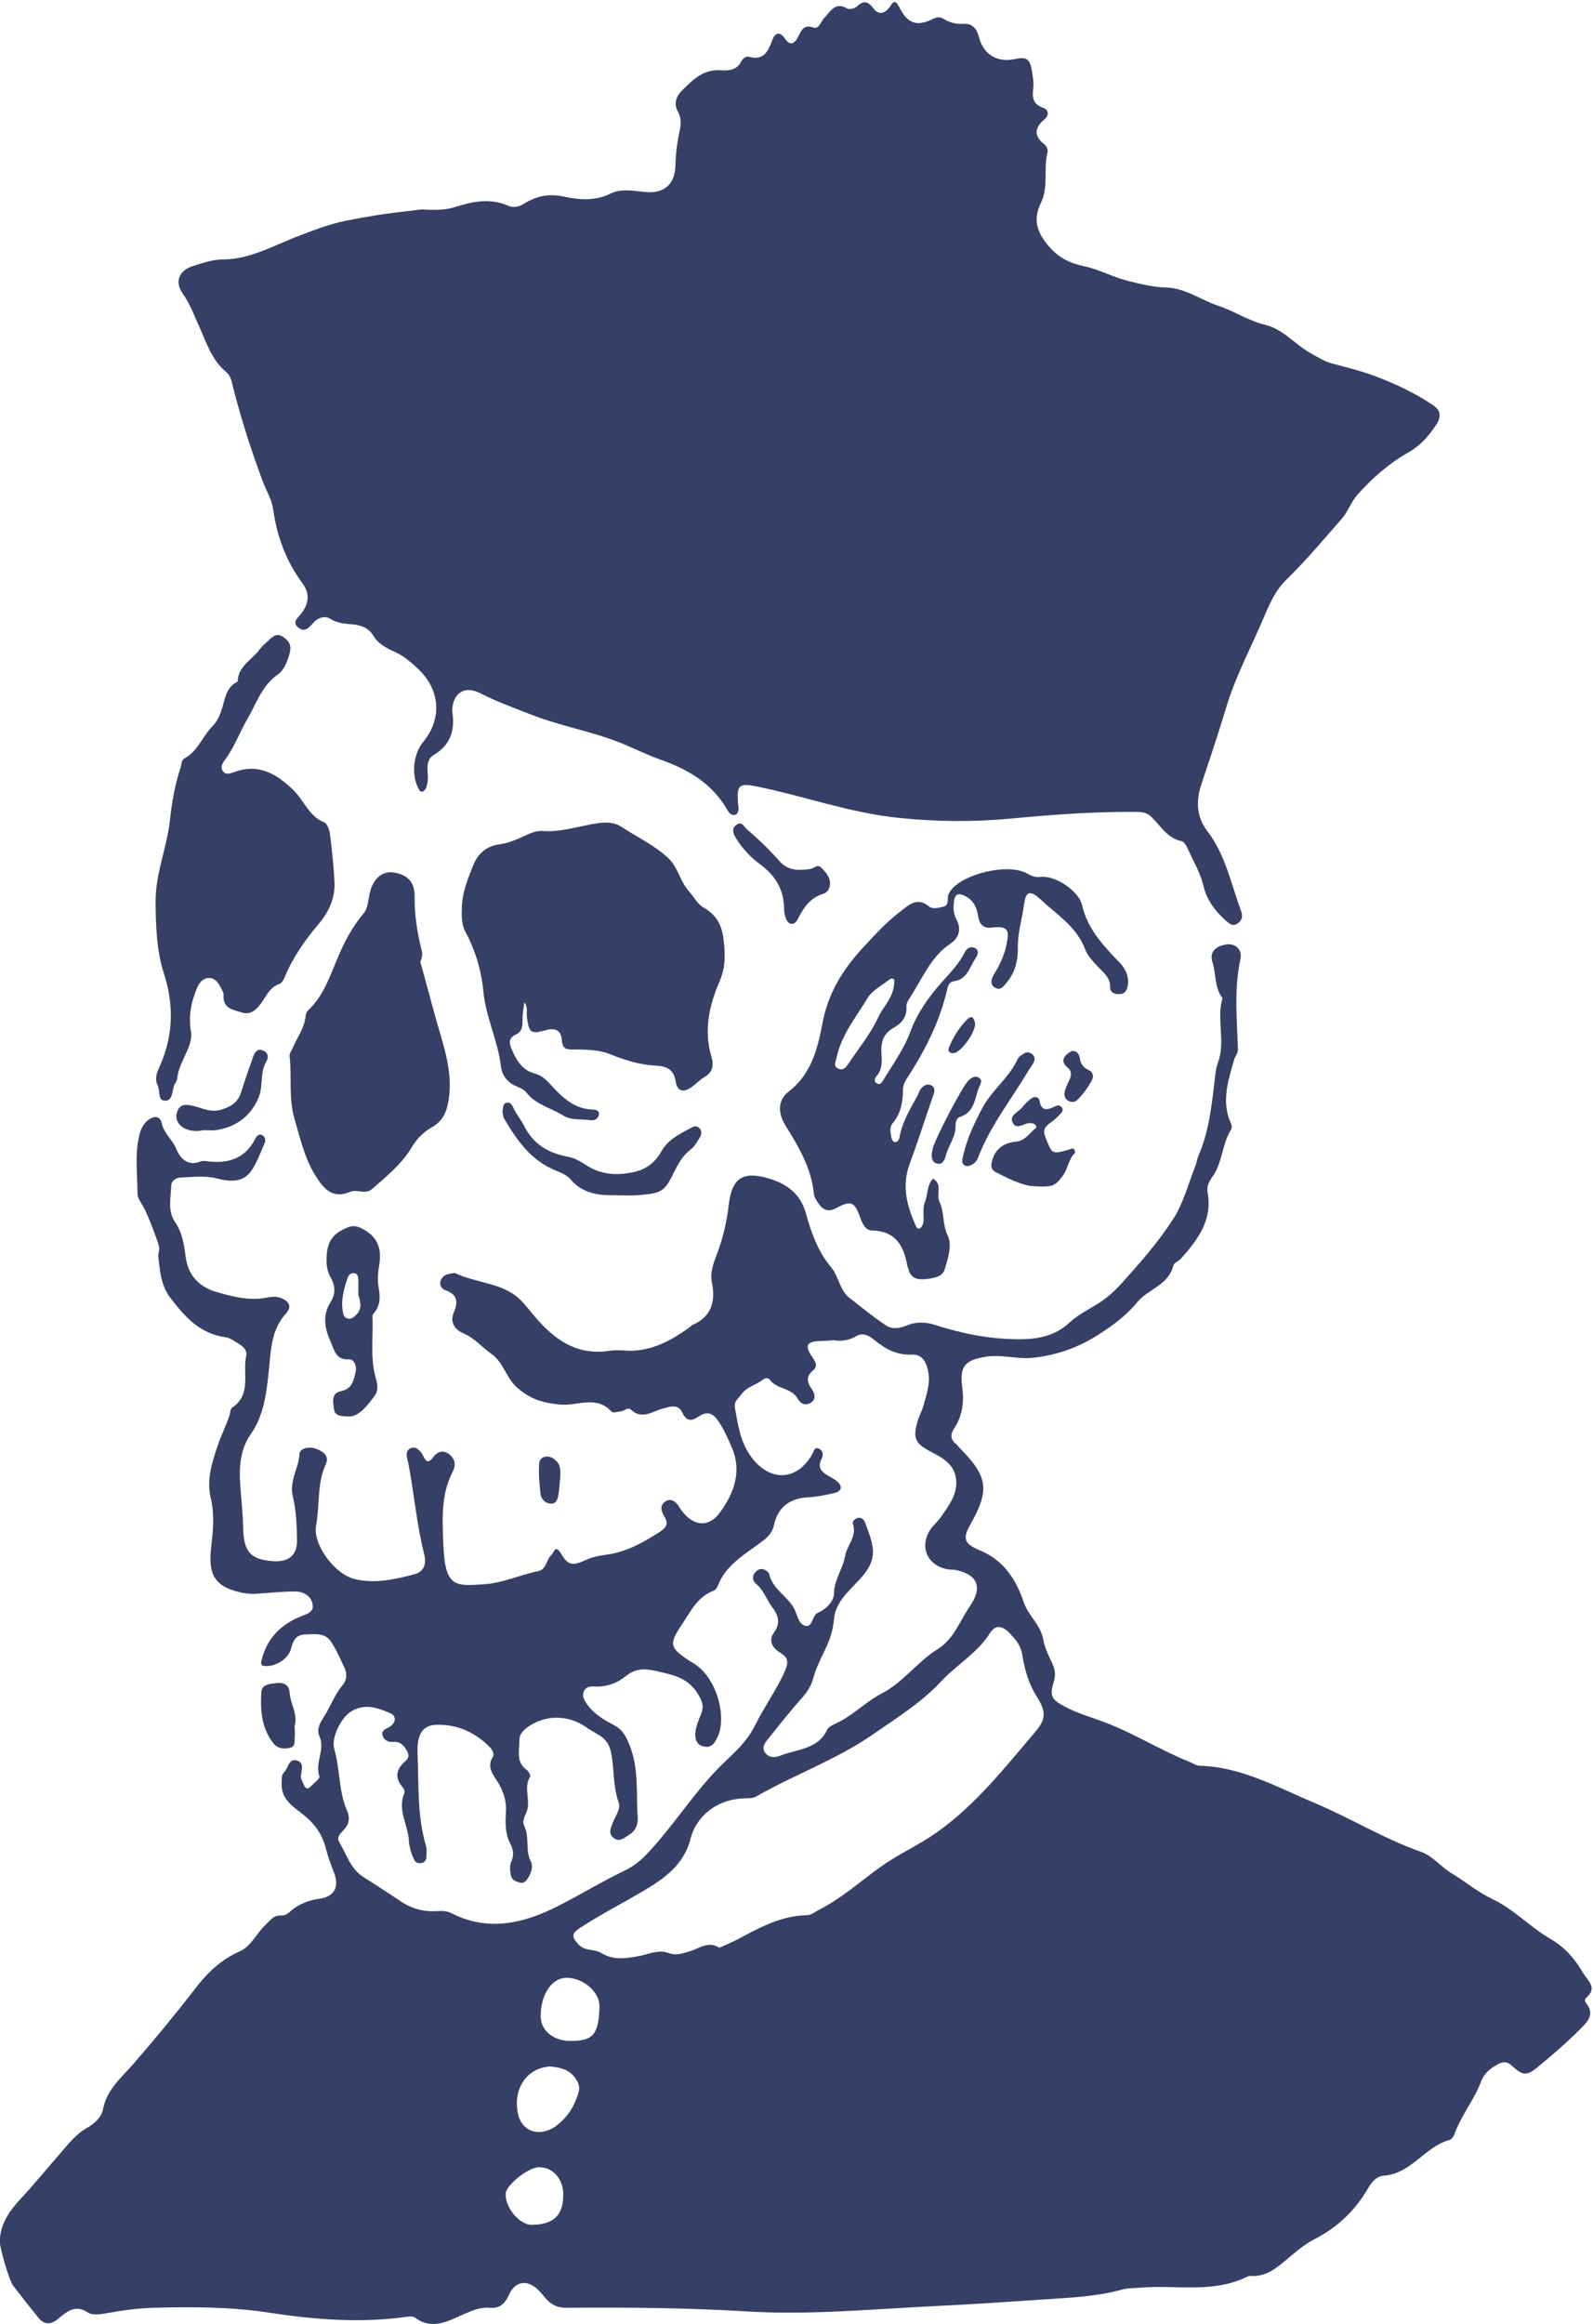 <svg version="1.2" xmlns="http://www.w3.org/2000/svg" viewBox="0 0 642 936" width="642" height="936">
	<title>venegas-svg</title>
	<style>
		.s0 { fill: #363f66 } 
	</style>
	<g id="Layer">
		<path id="Layer" fill-rule="evenodd" class="s0" d="m287 517.1c-1.1-4.7 0.7-8.6 2.3-13 2.2-5.9 3.6-12.3 4.4-18.8 1.2-10.6 5.5-13.7 15.6-10.8 7.1 2 13.1 5.8 15.4 13.9 2.2 7.9 4.8 15.6 10.4 22.2 2.9 3.5 3.3 9.1 7.3 12.2 4.8 3.7 9.5 7.6 14.6 11 2.6 1.8 5.7 1.2 8.6 0 3.6-1.5 7.3-1.4 11.1-0.2 10.8 3.5 21.9 5.7 33.2 5.8 7.3 0.1 14.9-0.9 21-6.6 3.3-3.1 7.5-5.2 11.4-7.6 3.7-2.3 6.9-5.2 9.8-8.4 7.4-8.2 14.7-16.5 20.7-25.8 4.2-6.5 6.1-14.3 9-21.5 0.5-1.2 0.6-2.6 1.1-3.8 4.5-10.2 5.5-21.2 6.8-32.1 0.2-1.9 0.5-3.8 1.1-5.5 3.3-8.5-0.7-17.6 1.9-26.1-3.4-4.3-2.5-9.8-4.1-14.6-1.2-3.8 1.1-6.3 5.6-7 3.5-0.6 6.6 2 5.7 5.9-2.6 12.1-1.4 24.1-1 36.2 0.1 1.7-1.2 3-1.6 4.5-2.2 7.9-4.9 15.8-1.8 24.1 0.5 1.2 1.4 2.6 0.6 3.9-3.6 5.8-3.4 13.1-7.3 18.7-1.5 2.1-2.6 4.1-2.1 6.7 2 11.2-4.1 19-10.8 26.6-0.9 1-2.8 1.6-3 2.6-1.9 8.1-10.2 9.5-14.6 14.9-4.5 5.5-10.1 9.6-16 13.3-7.8 4.9-16 7.9-25.4 9-6.9 0.9-13.2-1.5-19.9-0.3-8.2 1.4-10.3 3.8-9.2 12.3 0.8 5.7 0.1 11.4-3.2 16.4-1.6 2.4-1.7 4.5 0.7 6.4 0.4 0.3 0.7 0.8 1.1 1.2 4.3 4.5 9.2 9.5 9.8 15.3 0.6 5.4-2.5 11.2-5.4 16.4-2.9 5.3-2 7.4 3.8 9.8 9.8 4 14.8 11.6 18 21.1 1.8 5.3 6.7 8.9 7.8 14.8 0.6 3.4 2.2 6.7 3.7 9.8 1.2 2.6 1.4 4.8 0.5 7.7-1.7 5.5-0.7 6.8 4.4 9.6 5.2 2.8 11 4.4 16.5 6.5 11.6 4.4 22.1 11.1 33.6 15.7 1.5 0.6 3 1.7 4.5 1.7 17 0.5 31.4 8.8 46.5 15.1 14.4 6.1 27.8 14.4 42.7 19.6 4.5 1.6 7.9 6 12.2 8.6 5.5 3.3 10.4 7.5 16.3 10.3 8.7 4.1 15.4 11.4 23.5 16.1 6 3.5 9.8 8 13.1 13.6 2 3.3 6.1 6.1 1.3 10.2-0.6 0.5-0.5 1.6 0.1 2.2 3.7 4.6 0.1 7.8-2.5 10.4-5.5 5.5-11.4 10.6-17.4 15.5-4.1 3.4-5.9 3.1-10-0.7-1.9-1.8-3.4-1.9-5.7-0.7-3 1.6-5.6 3.7-6.7 6.7-2.8 7.6-8.1 13.8-10.8 21.4-0.3 0.9-1.2 2.2-2 2.4-10 2.7-15.4 13.6-26.5 14.4-2.8 0.2-4.7 2.3-6.2 4.8-5.2 9.1-12.4 16-21.8 20.8-4.5 2.3-8.4 5.9-12.3 9.1-3.8 3.2-7.7 5.9-13 5.7-0.5 0-1.2-0.1-1.6 0.2-13.8 6.9-28.7 3.3-43.1 4.5-2.7 0.2-5.3 0.1-8 0.9-9.9 2.7-20.2 3.1-30.4 3.8-14.7 1-29.4 2-44.1 2.7-25.2 1.2-50.5 3.7-75.7 2.2-24.5-1.5-48.9-1.7-73.3-1.5-3.7 0-6.1-1.3-8.3-3.8-0.9-1-1.7-2.1-2.7-3.1-4.4-4.6-9.5-4.1-12.1 1.7-1.7 3.8-3.9 5.6-8 5.2-3.6-0.3-6.7 1.1-10 2.5-6.2 2.7-12.8 6.7-19.8 1.5-0.9-0.7-2.6-0.5-3.9-0.3-18.3 2.5-36.5 1.1-54.7-1.7-15.5-2.4-31.2-2.4-46.8-2-6.2 0.2-12.3 1-18.4 2.1-2.7 0.5-6.3 1-7.9-0.1-5.3-3.6-8.7-0.4-12.1 2.4-3.3 2.7-5.8 2.4-8.2-0.6-3.4-4.2-6.7-8.4-10-12.7-1.7-2.3-5.5-15.6-5.4-17.9 0.2-6.6 3.5-11.7 7.8-16.4 5.7-6.1 11-12.6 16.5-18.9 3.4-3.9 6.4-7.9 11.1-10.5 2.8-1.6 5.6-4.2 6.2-7.3 1.5-8.1 7.6-12.9 12.4-18.5 8.7-10 17.1-20.2 25.2-30.7 4.6-6 10.2-11.2 17.2-14.3 5.1-2.2 6.9-7.3 10.6-10.7 2-1.9 3.3-4.1 6.4-3.9 1.8 0.1 3-1 4.2-2.1 3.2-2.6 6.8-4 11-4.6 6.4-0.8 8.4-4.9 6-10.9-1.2-3-2.3-6-3.1-9.1-1.3-5.3-4-9.6-8.4-13.3-4.1-3.4-9.7-6.3-9.5-13.1 0.1-1.6-0.2-3.5 1-4.6 1.7-1.6 1.8-5.4 4.8-4.8 3.1 0.6 2.5 3.3 2 5.9-0.3 1.4 0.8 3.1 1.4 4.5 0.3 0.7 1.3 1.3 2 0.6 1.5-1.5 4.4-3.7 4-4.6-1.9-5.4 2.4-10.6 0.1-15.9-1.2-2.7-0.2-5 1.4-7.5 2.8-4.2 4.5-9.2 7.8-13.2 1.7-2 2-4.5 0.9-6.9-1.7-3.6-3.3-7.4-5.5-10.7-2.4-3.7-6.6-3-10.4-2.9-3.6 0.1-4.9 2.4-5.7 5.7-1 4.2-6.5 7.5-10.8 7-1.4-0.1-1.4-1-1.1-2.3 2.1-8.5 7.4-14.1 15.2-17.4 2.5-1.1 6-1.7 5.4-5-0.5-3.5-3.8-5.4-7.3-5.3-5.1 0-10.2 0.6-15.3 0.9-2.4 0.2-4.8-0.1-7.2-0.7-10.6-2.6-12.2-8.1-11.1-18.1 0.8-6.8 1.4-13.2-0.2-19.9-1.8-7.6 0.8-15 3.2-22 1.3-3.7 3.2-7.4 4.4-11.2 0.3-1 0.3-2.5 1-3 8-5.3 4.2-13.8 5.7-20.8 0.5-2.1-0.9-3.7-2.6-4.7-1.8-1.1-3.7-2.6-5.7-2.9-10.3-1.4-16.3-8.1-22.2-15.8-3.9-5.1-4.2-10.8-4.9-16.5-0.2-1.4 0.7-2.9 0.2-4.7-0.8-2.7-4.5-12.6-6.3-15.7-0.9-1.6-2.3-3.4-2.3-5.1 0-8.1-1.2-16.2 0.9-24.2 0.6-2.2 1.6-4 3.3-5.4 2.3-1.8 4.9-2 5.6 1.3 0.9 4.2 4.4 6.5 5.9 10.4 1.3 3.3 4.5 7.1 9.7 4.9 0.7-0.3 1.6-0.2 2.4-0.1 8.5 1.1 15.5-0.8 19.7-9.1 0.5-1 1.6-2.4 3.2-1.1 0.9 0.8 1 2 0.5 3-1.6 3.7-3 7.6-5.2 10.9-3.2 4.7-8.1 4.8-14.2 3.2-4.6-1.2-9.8-0.5-14.7-0.3-1.6 0.1-3.4 1.4-3.5 3-0.1 5.1-1.6 10.4 1.6 15 2.9 4.2 3.6 9.2 4.2 13.8 1 8 5.9 12.4 12.5 14.3 6.3 1.8 13.1 3.6 19.9 2.3 2.2-0.4 4.2-0.7 6.3 0.2 3.3 1.5 4.1 3.5 1.7 6.2-6.4 7-6 16-7 24.3-1 8.7-2 16.9-7.2 24.3-4.2 6-4.7 13.4-4.2 20.2 0.4 5.9 1.1 11.8 1.2 17.7 0.2 9.5 3.1 12.7 12.4 13.2 6 0.3 9.4-2.4 9.3-8.5-0.1-5.9-0.3-11.9-1.7-17.6-1.5-6.3 2.4-11.3 2.7-17.1 0.1-2.3 4-3.2 6.9-2 2.7 1.1 5.2 2.8 3.7 6.1-3.6 7.9-2.4 16.5-3.9 24.6-1.5 7.8 7.6 20 15.9 21.8 8.1 1.8 16.1 0 23.9-2.1 3.4-0.9 4.8-3.9 3.8-7.8-3.1-12.2-4.1-24.8-6.5-37.1-0.2-1.1-0.6-2.1-0.6-3.2 0-1.1 0.4-2.1 1.6-2.6 1.1-0.5 2.2-0.2 3 0.5 0.8 0.6 1.6 1.5 2 2.5 1 2.1 2 3.4 3.9 0.8 1.7-2.2 3.7-3.3 6.3-1.6 2.6 1.8 3.2 4.4 1.8 7.1-5 9.6-4.2 20-3.8 30.1 0.7 16.9 5.1 16.1 16.3 15.4 7.7-0.5 14.6-3.8 21.9-5.3 3.5-0.7 3.2-4.8 5.4-6.6 0.9-0.8 1.5-4.5 3.9-0.3 2.8 4.8 4.8 4.8 10.2 2.3 2.5-1.2 5.2-1.6 7.8-2 8-1 14.8-4.8 21.4-9 2.8-1.8 4.1-3.4 2.1-6.5-0.4-0.7-0.8-1.4-1-2.2-0.5-1.8 0.3-3.2 1.9-4 1.3-0.7 2.7-0.3 3.7 0.7 0.6 0.5 1.1 1.2 1.5 1.9 4.8 7.5 11.5 8.8 16.4 2 5.6-7.7 9-16.5 4.6-26.4-1.6-3.7-3.2-7.3-5.5-10.6-2.2-3.1-4.4-3.7-7.5-1.7-2.9 1.9-5 2.5-6.9-1.6-1.6-3.5-5.2-2.2-8-1.4-4.2 1.2-8.3 4.5-12.7 0.3-1.1-1-2.5 0.5-3.8 0.7-1.3 0.2-3.4 0.8-3.9 0.2-6.2-6.9-14.1-2.1-21-2.9-6.8-0.7-11.8-2.1-17.2-6.9-4.5-4.1-5.4-10.2-10.4-13.6-3.7-2.6-6.6-6.2-11-8.1-3.4-1.4-5.8-4.4-4-8.5 1.8-4.2 1.5-7.2-3.3-8.9-1.5-0.5-2.7-2-2-3.9 0.6-1.7 2-2.5 3.7-2.8 0.8-0.1 1.8-0.4 2.4-0.1 7.3 3.4 15.8 3.7 22.7 8 3 1.9 5.1 4.5 7.4 7.3 8 9.9 17.3 18 31.5 15.9 1.9-0.3 3.8-0.3 5.7-0.2 10.4 1 18.9-3.5 26.9-9.3 0.4-0.3 0.8-0.8 1.3-1 7.3-3.2 9.2-9.1 7.8-16.5zm48.9 22.7c-2.3 0.2-3.7 0.3-5 0.3-5.8 0.2-6.8 1.7-3.6 6.4 1.4 2.1 2.5 3.7 0.3 5.5-3 2.6-2.3 4.9-0.3 7.7 1.1 1.6 1.6 3.8-0.3 5.1-2.1 1.6-4.3 0.7-5.5-1.4-2.4-4.5-8.3-3.7-11.2-7.6-0.7-1-2-0.8-2.9-0.1-2.7 2.2-6.5 2.8-8.6 5.9-1.2 1.7-3.1 2.7-2.6 5.5 1.2 6.6 2 13 6 18.9 7.3 10.8 18.7 11 25.1-0.2 0.7-1.1 0.8-3 2.5-2.4 1.9 0.6 2.1 2.6 1.4 4-2 3.7-0.1 5.5 2.8 7.1 1.2 0.7 2.4 1.3 3.4 2.2 2.2 1.9 1.9 3.9-1 4.6-3.7 0.9-7.4 1.6-11.2 1.8-7.1 0.5-11.7 4.1-13.2 10.9-0.7 3-2.1 4.7-4.3 6.4-6.9 5.4-15.1 9.5-18.5 18.5-0.3 0.7-0.9 1.5-1.6 1.8-6.3 2.3-9 7.9-12.4 13-5.8 8.6-5.6 9.9 3.4 15.7 0.2 0.1 0.5 0.2 0.7 0.4 9.7 5.7 13.7 21.9 9.9 29.8-1.2 2.5-2.4 4.4-5.2 3.9-3.4-0.5-4.1-3.3-3.7-6.1 0.3-2.4 1.3-4.7 2.2-6.9 1.4-3.4 0.4-5.7-1.6-8.8-4.1-6.3-10.3-7.2-16.6-8.7-4.4-1-8.2-1.1-12.1 2.1-3.3 2.7-7.4 4.3-12 4.2-1.8-0.1-3.9-0.3-4.9 1.9-1 2.4 0.6 4.2 1.8 5.9 2.7 3.5 6.5 5.7 10.3 7.7 3.4 1.8 4.8 4.3 6.2 7.8 4 9.6 2.7 19.5 3.4 29.3 0.2 2.5-0.6 5.3-3.3 7-2.1 1.3-4 3.3-6.5 1.3-2.1-1.7-1.1-3.8-0.3-5.9 1-2.8 3.4-5.6 2.4-8.4-2.3-6.5-1.7-13.3-3-19.9-0.6-3.1-2.1-5.5-4.8-7.1-1.8-1.1-3.7-2.1-5.5-3.4-7.2-4.9-16.2-4.9-23.3 0.1-1.8 1.3-3.4 2.9-3.4 5.3 0.1 4.1-1.5 8.7 2.9 11.9 0.8 0.6 1.7 2.3 1.5 2.7-3 4.6 0.5 9.9-1.6 14.6-0.8 1.7-1.7 3.5-0.8 5.4 2.2 4.5 0.3 9.7 2.6 14.2 1 1.9 0.3 4.3-0.8 6.2-0.8 1.4-1.7 2.9-3.7 2.3-1.6-0.4-3.2-1-3.5-2.9-0.4-1.9-0.6-3.8 0.2-5.6 1.1-2.4 0.8-4.8-0.4-7-2.1-4-2.1-8.4-1.8-12.7 0.3-4.2-0.8-7.9-2.9-11.6-1.9-3.3-5.2-6.4-2.3-10.9 0.6-1-0.2-2.6-1.2-3.7-6-6.1-13.3-9.4-21.7-9.1-5.6 0.2-7.9 3.9-7.5 12.1 0.5 12.3-0.2 24.7 3.4 36.7 0.4 1.5 0.2 3.2 0.1 4.8-0.1 1.2-0.9 1.9-2.1 2.1-1.2 0.2-2.2-0.2-2.7-1.2-1.2-2.4-2-5-2.2-7.7-0.3-6.5-4.8-12.5-1.8-19.4 0.2-0.6-0.2-1.7-0.7-2.2-3.4-3.9-2.6-7.4 1-10.5 2-1.7 1.3-3.3 0.3-4.9-1.2-1.9-2.7-3.2-5.3-2.9-2 0.2-3.8-0.9-4.2-3-0.3-2 1.9-2.3 3.1-3.2 2.5-1.8 2.6-4.3 0-5.4-5.2-2.3-10.6-4.1-16.1-0.4-3.7 2.5-7.7 10.3-6.4 14.8 2.4 8.1 1.7 16.9 5.1 24.7 1.4 3.3 0.9 5.7-1.4 8.1-1.3 1.4-2.9 2.7-1.6 4.9 2.9 4.8 4.4 10.5 9.5 13.8 5 3.2 10 6.4 14.9 9.7 4.2 2.9 8.6 4.3 13.7 4.2 2.4-0.1 4.8-0.4 7.1 0.8 14.7 7.5 29 4.1 42.5-2.7 9.3-4.7 18.3-10.2 27.7-14.7 3.5-1.7 6.2-4 8.9-6.9 10-10.6 17.8-23.1 27.9-33.6 5.4-5.6 11.5-10.1 15.3-17.8 3.6-7.3 8.6-14.1 12-21.8 1.4-3.2 1.7-5.3-1.8-7.4-2.9-1.7-5.1-4.7-2.6-8.1 2.8-3.9 1.8-7-0.7-10.3-2.3-3-3.4-6.8-6.4-9.3-2.2-1.8-1.4-4.1 0.4-5.5 1.9-1.5 4.6 0.4 4.8 1.5 1.4 6.3 7.6 8.9 10.2 14.2 1.1 2.3 1.7 5.9 4.2 6.6 3.3 0.8 2.7-4.1 5.2-5.2 3.4-1.5 6.4-4.5 6.5-7.7 0.1-5.7 3.6-10 4.5-15.3 0.8-4.3 4.9-7.8 3.1-12.9-0.3-0.9 0.8-2 2-2.3 1.6-0.4 2.6 0.8 3 2 3.6 9.6 5.5 14.5-2.4 22.9-4.4 4.7-9.7 9.2-10.2 16-0.4 4.8-2 9-4 13-1.6 3.4-3.3 6.8-4.3 10.4-0.8 3.3-2.5 5.8-4.7 8.3-4.7 5.2-9 10.8-13.4 16.2-1.4 1.7-2.9 3.6-1.3 5.8 1.5 2 3.9 2 5.9 1.2 6.8-2.8 15.3-2.4 19.1-10.6 0.6-1.2 2.5-2 4-2.7 6.5-3.1 11.4-8.4 17.9-11.8 8.5-4.3 14.3-12.7 22.6-17.9 6.5-4 8.9-11.3 13-17.3 5.1-7.4 3.3-12.6-5.5-14.5-1.1-0.2-2.2-0.2-3.2-0.3-8.4-1.3-11.9-9.1-7.2-16.1 1.2-1.8 3-3.2 4.2-5 2.9-4.2 6.2-8.4 6.2-13.8 0-6.6-4.6-9.6-9.9-12.3-6.8-3.5-7.6-5.5-5.8-12.1 0.6-2.3 1.9-4.5 2.5-6.8 1.2-4.4 2.8-8.8 1.9-13.5-0.7-3.8-2.4-7.1-6.6-6.9-6.2 0.3-10.9-2.4-15.4-6.1-2-1.7-4.4-2.7-6.7-1.5-3.2 2-6.8 2.3-9.5 1.8zm-46 244.7c2.4-1.1 4.9-2.1 7.2-3.3 8.8-4.7 17.6-9.6 27.9-9.8 2 0 3.4-1.4 5.1-2.2 9.2-4.7 16.8-11.6 25.1-17.5 7-5 15-8.5 22.1-13.5 15.8-11.1 27.5-26.1 39.8-40.5 4.6-5.3 4.5-8.4 0.7-14.4-3.2-5.1-4.9-10.9-5.8-16.7-0.6-4-2.8-6.4-5.1-8.8-3.1-3.2-5.8-3.5-8.1 0.2-5.1 8-13.3 12.5-19.5 19.2-8 8.6-17.9 14.7-27.4 21.3-14.7 10.2-31.6 16.2-47 25-1.6 0.9-3 0.7-4.6 0.8-10.6 0.2-19.5 6.4-22.1 16.6-2.6 10.2-10.8 15.9-18.4 20.4-8.5 5.1-17.5 9.6-25.9 15.1-3.7 2.4-3.6 3.8-0.6 6.9 2.5 2.6 6.3 1.7 8.8 3.2 4.9 3 9.4 2.4 14.6 1.5 4.1-0.6 8.4-3 12.7-1.4 3.1 1.2 5.7 0.2 8.6-0.7 3.9-1.1 7.4-4.3 11.9-1.4zm-68.2 47.8c-10.2 0.7-14.9 9.9-13 18.9 1.6 7.7 9.2 9.7 15.5 5 4.5-3.4 7.1-7.6 8.8-12.8 0.9-2.8 0.2-4.6-1.3-6.6-2.4-3.3-6-4.1-10-4.5zm19.9-24.1c0.1-5.7-6.1-11.3-12.8-11.6-6.1-0.3-10.8 6.2-10.9 15.3-0.1 5.5 4.6 9.8 11.1 10.1 9.9 0.3 12.3-2.3 12.6-13.8zm-14.6 76c0.1-6.5-4.1-11.4-9.8-11.3-4.2 0-13.2 7.1-13.4 10.6-0.3 5.6 5.5 12.6 10.5 12.6 8.7-0.1 12.6-3.7 12.7-11.9z"/>
		<path id="Layer" class="s0" d="m171 84.4c5.4 0.3 9 0.1 12.7-1.1 6.9-2.2 14-3.6 21.2-0.4 2 0.9 4.3 0.4 6.2-0.8 5.2-3.2 10.1-4.3 16.7-2.8 5.6 1.2 12.2 1.7 18.2-1.3 4.3-2.1 9-1.2 13.6-0.7 7.8 0.9 12.4-2.8 12.6-10.6 0.1-4.1 0.5-8 1.3-12 0.6-3.1 1.6-6.2-0.2-9.5-2-3.6-0.8-6.6 2.1-9.3 4.2-4.1 8.2-8 14.9-7.6 3.1 0.2 6.6 0.1 8.4-3.5 0.6-1.2 1.9-2.3 3.3-1.9 5.9 1.6 7.6-2.4 9.2-6.6 1.2-3.4 3.2-3.6 5.1-0.8 2.3 3.4 4.1 1.8 5.3-0.6 1.4-2.6 2.1-5.2 6.2-3.8 2.4 0.8 3-2.6 4.5-4 2.4-2.5 4.3-6.5 9.1-3.7 0.9 0.5 3 0.1 3.8-0.7 2.8-2.6 4.5-2.4 6.9 0.8 1.9 2.6 4.6 2.1 6.6-0.9 1.8-2.8 2.5-2.1 4 0.8 3.1 6.1 7 7.3 12.9 4.4 1.6-0.8 2.9-1.2 4.5-0.3 2.6 1.6 5.2 2.3 8.4 2.1 3.2-0.2 5.2 1.9 6 5.3 1.9 7.2 7.5 10.4 14.5 8.9 4.4-1 6-0.1 6.7 3.9 0.5 2.7 1 5.4 0.7 8-0.5 3.7 0 6.3 3.9 7.7 2.3 0.8 2.6 2.9 0.8 4.5-4.3 3.6-4.6 6.9 0 10.4 0.7 0.6 1.3 2.1 1.1 2.9-1.8 6.7 0.5 13.9-2.7 20.5-2.9 6.1-2.2 10.8 2.5 16.7 4.4 5.4 9 7.6 15.2 8.9 6 1.3 11.5 4.4 17.6 5.9 5 1.2 9.9 2.5 15.1 2.6 7.9 0.2 14.1 5.1 21.2 7.4 6.3 2.1 12 6 18.7 7.6 7.5 1.8 12.4 8.3 19 11.8 2.6 1.4 5 3 8 3.8 6.5 1.7 13 3.3 19.2 5.8 7.4 2.9 14.7 6.4 21.4 10.9 3.4 2.3 3.6 4.7 1.2 8.3-2.9 4.3-6.2 8.1-10.8 10.7-7.8 4.4-14.5 10.2-20.5 16.9-2.8 3-3.9 6.9-6.6 10-7.3 8.3-14.3 16.7-22.2 24.4-4.1 3.9-6.5 9-8.7 14.2-5.3 12.6-11.9 24.7-15.8 37.9-3.1 10.3-6.5 20.4-9.9 30.6-2.2 6.6-1.8 13 2.3 18.4 7.5 9.7 9.7 21.5 13.8 32.5 0.7 2 0.4 3.8-1.5 5-2.1 1.3-3.4-0.1-4.9-1.4-4.2-3.8-7.4-8-8.8-13.8-1.2-5.2-4.1-10-6.3-14.9-0.5-1.2-1.5-2.9-2.5-3.1-5.8-1.2-8.4-6.1-12.1-9.7-2-2-4.2-2.1-6.7-2.1-16.7-0.1-33.3 1.1-50 2.7-15 1.4-30.2 1.3-45.3-0.3-19.6-2-38.2-8.8-57.4-12.7-6.8-1.3-7.8-0.5-7.3 6.7 0.1 1.1 0.4 2.2 0.1 3.2-0.3 1.6-1.6 2.1-3 1.3-0.6-0.4-1.1-1.2-1.5-1.9-6.1-10.5-15.8-16.2-27-20.1-5.6-2-10.9-4.7-16.4-6.9-11.5-4.5-23.8-6.6-35.3-11.1-7-2.7-14.1-5.3-20.8-8.7-5.8-3-10.5-0.6-11.2 6-0.1 0.5-0.1 1.1 0 1.6 1.1 7.3-0.7 13.2-7.4 17.2-2.3 1.4-2.8 3.8-2.6 6.4 0.2 2.4 0.3 4.9-0.7 7.2-0.2 0.4-0.7 0.9-1.1 1.1-1 0.5-1.4-0.3-1.8-1-3-5.3-2.2-14 1.8-18.8 7.6-9.2 7-20.6-1.5-29-3.1-3-6.2-5.7-10.2-7.5-3.2-1.4-6.4-3.1-8.3-6.3-1.8-3.1-4.9-4.3-8.2-4.6-3.2-0.3-6.1-0.4-9.1-2.2-2-1.3-4.7-0.8-6.7 1.3-0.9 1-1.8 2.1-2.9 2.7-1.3 0.8-2.6 0.2-3.7-0.8-1.2-1.1-1.1-2.3-0.1-3.5 0.8-1 1.8-2 2.5-3.1 2.3-3.8 2.3-7.4-0.5-11.1-6.5-8.8-10.2-18.8-11.7-29.6-0.6-4.1-2.8-7.6-4.2-11.3-4.6-12.3-8.6-24.8-11.9-37.6-0.6-2.4-0.9-4.9-2.9-6.5-5.9-4.9-8-12.1-11-18.7-2-4.4-3.6-8.9-6.5-12.9-3.3-4.7-1.5-9.3 4.3-11.1 3.9-1.2 7.9-2.6 11.8-2.6 10.7 0 19.8-5.2 29.2-8.9 6.8-2.6 13.2-5.2 20.5-6.7 8.4-1.7 16.7-3 25.2-3.9 2.7-0.3 5.3-0.8 6.4-0.6z"/>
		<path id="Layer" class="s0" d="m186.1 366.6c0-6.9 2.4-12.6 4.7-18.3 1.8-4.4 5.2-7.5 10.3-8.2 3.8-0.5 7.2-2 10.7-3.6 2.2-1 4.4-2 6.9-1.8 6.5 0.5 12.8-1.4 19.1-2.6 4.3-0.8 8.8-1.6 12.6 0.9 6.3 4.1 13.1 7.3 18.7 12.4 4.1 3.7 4.9 9.5 8.5 13.5 2 2.2 3.3 5.1 5.9 6.6 5.5 3.1 7.6 7.5 8.2 13.7 0.6 5.7 0.7 10.6-1.8 16.3-4 9.2-6.3 19.4-3.3 29.7 1.2 4.1 0.7 6.7-3 8.8-1.8 1.1-3.3 2.8-5.1 4-3.3 2.2-5.6 1.5-6.2-2.5-0.8-5-4-6.1-8-6.3-6.6-0.3-12.7-2.3-18.7-4.7-4.3-1.7-8.9-1.7-13.3-1.8-3.5 0-5.6 0.4-5.9-4-0.3-3.7-2.6-4.8-6.3-3.8-6.2 1.7-6.8 1.1-7.7-4.8-0.3-2.1 0.5-4.5-1.1-6.4-0.2 2.1-0.7 4.2-0.7 6.4 0 2.5 0.1 5.3-2.4 6.4-4.1 1.9-2.7 4.5-1.5 7.2 1.8 4 4.2 7.5 8.9 8.7 3 0.8 5 3 7 5.2 4.4 4.8 9.2 9.1 16.3 9.3 1.3 0 2.9 0.5 2.4 2.3-0.3 1.5-1.9 2.2-3.2 2-3.7-0.6-7.8 0.2-11.1-1.9-4.9-3.1-11-4.3-14.8-9.2-1.2-1.5-3.1-2.1-4.8-2.9-3.1-1.5-5.1-4.2-5.5-7.6-1.2-10.4-6.1-19.9-7.1-30.3-0.8-8.6-3.3-16.8-7.5-24.5-1.2-2.8-1.3-5.8-1.2-8.2z"/>
		<path id="Layer" class="s0" d="m76.8 414.7c1.7 6.3-4.7 12.4-5.4 19.8-0.1 1-1 1.9-1.3 2.9-0.8 2.4-0.5 6.3-4 5.9-2.5-0.3-1.5-4.1-2.6-6.2-1.1-2.2-0.5-4.6 0.6-7 5.7-12.5 6.2-25 1.9-38.2-2.9-9.1-3.2-18.9-3.3-28.6-0.1-11.4 4.6-21.9 5.8-33.1 0.8-7.2 2-14.2 4.3-21.1 0.4-1.3 0.3-3 1.5-3.6 5.5-3 7.4-9.1 11.5-13.2 1.6-1.6 2.4-3.4 3.2-5.5 1.7-4.4 1.6-9.8 6.8-12.3 0.1-6.2 5.8-8.7 8.8-12.9 1.1-1.5 2.6-2.7 4-4 1.6-1.5 3.2-2.7 5.6-1 2.4 1.6 3.3 3.5 2.6 6.2-0.9 3.4-2.2 7.1-5 9-6.3 4.4-8.4 11.5-12 17.6-3.2 5.5-5.4 11.7-9.3 16.9-1 1.3-1.8 2.9-0.6 4.4 1.3 1.6 2.9 0.8 4.4 0.3 9.7-3.6 16.8 0.4 23.8 7.1 4.4 4.2 6.3 10.6 12.5 13.1 1.3 0.5 2.2 3.2 2.4 4.9 0.8 6.4 1.5 12.8 1.8 19.2 0.3 6.5-2.3 12.1-6.5 17-5.4 6.4-10.2 13.2-13.4 20.9-0.5 1.2-1.3 2.8-2.3 3.1-3.8 1.3-5.1 4.6-7.1 7.4-1.9 2.7-4.3 5.3-8.1 4.1-3.4-1.1-7.7-1.6-7.3-7 0.1-1-0.6-2-1.1-3-1-2-2.4-3.9-4.7-3.9-2.3 0-3.9 1.7-4.8 3.8-2.1 5-3.5 9.9-2.7 17z"/>
		<path id="Layer" fill-rule="evenodd" class="s0" d="m400.5 373.5c-4.8 0.9-5.9-1.8-6.4-5-0.6-3.8-2.4-6.5-6-8-2-0.8-3.1-0.2-3.5 1.8-0.5 2.7-0.5 5.5 0.8 7.9 2.3 4.2 0.9 7.7-2.4 9.9-7.8 5.2-11.1 13.7-15.9 21.1-0.9 1.4-1.9 2.8-1.8 4.4 0.2 4-1.8 6.5-5.2 8.4-3.7 2-5.1 5.3-4.9 9.5 0.2 3.5 0.6 7.1-2 10-0.7 0.8-1.1 2.1 0.1 2.8 1.1 0.8 1.9 0 2.5-1 4-6.6 8.6-12.8 11.3-20.3 2.1-5.7 5.6-11 9.4-15.8 4.2-5.3 9.4-9.7 12.4-15.8 0.8-1.6 2.5-2.4 4.1-1.5 1.9 1.1 0.9 3 0 4.3-2.3 3.5-3.3 8.3-8.5 9-1.9 0.3-2.4 1.6-2.8 3.4-2.9 12.5-8.5 23.8-15.4 34.5-1.2 1.8-2.4 3.7-2.4 5.9 0 5-0.9 9.6-4.2 13.5-1.4 1.7-0.7 3.6-0.5 5.5 0.1 0.7 0.6 1.7 1.1 1.9 1.4 0.5 2-0.9 2.2-1.7 1-6.2 4.3-11.4 7.2-16.8 0.4-0.7 0.6-1.5 1-2.2 1.1-1.8 2.8-3 4.7-2 1.7 0.9 1.2 2.7 0.6 4.3-3.2 9.2-6.1 18.4-9.5 27.6-3.2 8.8-0.9 16.9 2.7 24.9 0.6 1.4 1.7 1 2.4-0.2 0.7-1.2 0.7-2.5 0.6-3.9 0-1.9-0.2-3.9 0.5-5.6 1.3-3.2 0.8-6.9 3.3-9.6 4 2.2 1.2 6.4 2.6 9.3 2.1 4.3 1.1 9.2 3.4 13.8 1.8 3.6 0 9.4-1.4 13.8-0.9 2.7-4.6 3.3-7.7 3.6-3.3 0.3-5.9-0.4-6.8-4.1-0.1-0.5-0.4-1-0.5-1.5-1.4-8-4.8-13.8-14.2-14-2.8-0.1-3.9-2.9-4.9-5.7-2.1-5.9-3.8-6.4-9.3-3.4-3.5 1.9-5.6 0.8-7.5-2-0.7-1.1-1.6-2.4-1.7-3.7-1-10.3-6.1-18.9-11.4-27.4-3.2-5.1-3.2-10.3 1.3-13.8 9.2-7.1 11.6-17.3 13.6-27.6 2.2-11.9 8.2-21.6 16.2-30.2 4.8-5.2 9.6-10.5 15.2-14.7 2.9-2.2 6.6-6.1 11.4-2.1 1.5 1.3 3.6 0.7 5.5 0.3 2.8-0.5 1.9-2.8 2.3-4.5 0.2-0.8 0.6-1.5 1.1-2.2 5.1-6.7 22.7-10.9 30.3-7 1.9 1 3.3 1.9 5.8 1.6 5.8-0.8 15.5 5.6 16.8 11.4 2.2 9.7 8.7 16.4 15.1 23.1 2.4 2.5 3.7 5.3 3.4 8.7-0.2 2-1 3.9-3.3 4-1.9 0.1-4-0.4-3.9-3 0-3.4-2.2-5.3-4.3-7.4-2.2-2.3-4.7-4.8-5.8-7.7-3.4-9.1-11.4-13.9-17.9-20-4.2-3.9-6-3.4-6.7 2-0.8 5.9-2.6 11.5-2.5 17.6 0.1 4.8-1.1 9.7-4.3 13.6-1.2 1.4-2.4 3.5-4.5 2.5-2.6-1.2-2-3.7-0.8-5.6 2.3-3.7 4.1-7.5 5-11.8 1.4-6.2 0.4-7.5-5.1-7.1zm-40.1 21.5q0-0.1 0-0.1 0 0 0 0.1zm-0.1-0.5c-0.7-0.7-1.5-0.3-2.1 0.2-2.9 2.3-6.7 4.2-8.5 7.2-4.7 7.8-10.7 15-12.6 24.3-0.3 1.6-1.4 3.2 0.7 4.2 1.9 0.9 3.1-0.4 4-1.8 4.2-6.3 9.1-12.2 12.2-19 2.1-4.5 6.5-8.1 6.4-14.6 0 0.4 0.2-0.2-0.1-0.5z"/>
		<path id="Layer" class="s0" d="m169.4 387.4c1.7 6.1 3.7 13.5 5.7 20.9 3.1 11.6 7.8 22.8 5.6 35.3-0.8 4.7-2.5 8.1-6.6 10.4-3.5 2-6.1 4.6-8.3 8.3-4 6.6-10.1 11.6-16 16.7-2.6 2.2-6-0.1-8.6 1-7.4 3.1-10.8-1.3-14.2-6.7-4.3-7-6-14.8-8.3-22.6-2.5-8.5-1-17-2-25.4-0.1-1.1 1-2.4 1.5-3.7 1.8-4.2 4.7-7.9 5-12.7 0-0.7 0.6-1.6 1.1-2.1 5.9-5.5 8.5-13.2 11.4-20.1 2.9-7 6.1-13.2 10.9-18.9 1.9-2.2 1.8-6.1 2.7-9.2 1.6-5.2 5.1-7.8 9.3-7.2 5.7 0.9 8.6 3.9 8.5 9.8-0.1 7.1 1 13.9 2.6 20.7 0.5 1.5 0.8 2.7-0.3 5.5z"/>
		<path id="Layer" fill-rule="evenodd" class="s0" d="m141.2 570.5c-3.8 0-6.3-0.2-6.6-2.9-0.3-2.8-1.3-6.5 2.9-7.3 4.5-0.9 5-4.4 5.8-7.7 0.6-2.3-0.6-5.2-2.7-5.1-5.4 0.3-5.9-3.9-7.3-7-2.4-5.2-3.5-10.7-0.1-16 2.1-3.3 2-6.5 0.1-9.9-1.2-2.1-1.7-4.3-1.7-6.9 0-7.3 2.1-10.8 8.7-13.4 2.3-0.9 4.2-0.3 6.1 0.8 5.4 2.9 7.5 7.4 6.5 13.9-0.5 3.2-0.9 6.4-0.3 9.6 0.6 3.5 0.8 7-1.7 10-0.3 0.4-0.8 0.9-0.8 1.4 0.4 8.3-1 16.8 1.3 24.9 0.8 2.9 1.2 5.2-0.5 7.4-2.9 3.9-5.9 7.8-9.7 8.2zm3.2-49c0-2.1 0.1-4.3 0-6.4-0.1-1-0.3-2.2-1.7-2.3-1.2-0.1-2.1 0.6-2.5 1.6-1.6 4.6-2.9 9.2-2 14.1 0.2 1.1 0.5 2.1 1.7 2.5 1.5 0.5 2.5-0.3 3.5-1.3 2.7-2.4 1.9-5.3 1-8.2z"/>
		<path id="Layer" class="s0" d="m202.5 447.5c0.4-1.6 0.1-3.3 2-3.4 1.2-0.1 1.9 0.9 2.3 1.9 1.2 2.7 3.2 5 4.5 7.6 3.7 7.4 9.9 10.9 17.6 12.3 3 0.5 5.4 2.2 8 3.8 5.9 3.6 12.3 3.8 18.8 2.3 4.6-1 8.3-3.8 10.7-8 2.6-4.8 7.1-7.1 11.7-9.5 1.1-0.6 2.5-1.4 3.7-0.2 1.4 1.4 0.8 3.1-0.1 4.4-1 1.6-2 3.3-3.5 4.4-3.6 2.8-5.4 6.7-7.3 10.5-3.1 6.2-4.8 6.9-11.7 7.6-4.3 0.5-8.6 0.2-12.9 0.2-6.1 0-11.8-1.2-16.1-6.1-1.6-1.9-3.8-2.9-6.1-3.8-9.8-3.9-15.6-11.9-20.7-20.6-0.8-1-0.7-2.5-0.9-3.4z"/>
		<path id="Layer" class="s0" d="m417.2 477.8c-4.5 0-10.3-2.8-16.1-5.8-1.2-0.7-1.8-1.8-1.5-3.4 0.9-5.1 4.2-8.3 10-8.8 3.7-0.4 5.3-3.5 7.8-5.4 0.7-0.5-0.2-1.5-0.8-1.8-0.7-0.3-1.6-0.3-2.3-0.2-2.2 0.5-5 2.7-6.3-0.5-1.1-2.7 2.2-3.9 3.7-5.6 1.2-1.4 2.5-2.9 4-3.9 1.1-0.8 2.8-0.9 3.2 0.9 0.9 4.9 3.7 3.5 6.6 2.2 0.8-0.4 1.6-0.3 2.2 0.3 1.1 1 0.4 2.1-0.3 2.8-1.3 1.4-2.7 2.7-4.2 3.7-2.3 1.6-3 3.1-1.8 6 2.7 6.6 2.4 6.7 9.5 4.7 0.7-0.2 1.5-0.9 2.1 0.1 0.2 0.4 0.4 1.2 0.1 1.4-2.6 2.6-2.7 6.4-4.9 9.2-2.9 3.9-3.9 4.5-11 4.1z"/>
		<path id="Layer" class="s0" d="m334.5 355.2c0.1 2.4-0.8 4.2-2.7 4.8-5.4 1.6-8 5.7-10.4 10.4-1.3 2.4-3.6 2.2-4.6-0.3-0.5-1.2-0.8-2.6-0.8-3.9 0-7.6-3.3-13.3-9.3-17.8-3.9-2.9-7.3-6.3-9.9-10.5-1.2-2-2.3-4 0-5.7 2.2-1.6 2.9 0.7 4.3 1.9q7.1 6 13.2 12.9c3.5 3.9 7.9 3.6 12.3 3 1.4-0.2 2.8-2.1 4.3-0.6 1.7 1.6 3.3 3.5 3.6 5.8z"/>
		<path id="Layer" class="s0" d="m82.1 455.2c-2.4 0.5-4.9 0.5-7.2-0.5-3.2-1.4-4.6-4.2-3.4-7.2 1.2-3.1 3.8-2.6 6.2-2.1 3.8 0.8 7.1 2.9 11.6 1.5 4.1-1.3 6.6-3 7.9-7 1.5-4.9 3.2-9.7 4.9-14.5 0.6-1.6 1.7-3.1 3.6-2.4 2.2 0.7 2.8 2.6 1.6 4.6-2.5 4.3-1.3 9.5-2.8 13.7-2.8 7.6-9 12.7-17.5 13.9-1.7 0.2-3.3 0-4.9 0z"/>
		<path id="Layer" class="s0" d="m390 469.7c-2.4-0.2-2.4-1.9-2-3.5 1.5-7.2 4.6-13.7 8-20.1 3.8-7.1 10.7-12 14.1-19.5 0.5-1.1 1.9-1.9 3-2.5 0.9-0.5 2.1-0.2 3 0.6 1 0.8 1 2 0.6 2.9-0.5 1.2-1.4 2.3-2.1 3.4-6.9 11.7-15.5 22.3-20.4 35.2-0.7 2-2.3 3.1-4.2 3.5z"/>
		<path id="Layer" class="s0" d="m118.7 695.2c0.1 1.6 0.2 2.7 0.1 3.8-0.2 1.8 0.5 4.3-1.7 4.9-2.6 0.7-5.3 0.5-7.2-2.1-4.5-6-5-12.9-4.6-20 0.2-3.6 3.4-3.5 6.1-3.9 2.9-0.4 5.1 0.8 5.3 3.6 0.3 4.8 3.5 9.1 2 13.7z"/>
		<path id="Layer" class="s0" d="m375.6 464.1c0.1-0.5 0.2-0.7 0.2-1 0.4-3.3 12.3-26.1 14.6-28 1.3-1.1 2.7-2.1 4.3-0.9 1.4 1.1 0.4 2.5-0.1 3.6-1.8 4.6-1.8 10.2-7.8 12.1-1.3 0.4-1.7 2-1.7 3.4 0.2 4.5-2.9 8-3.9 12.1-0.4 1.6-1.4 4-3.7 3.2-2-0.5-2.2-2.7-1.9-4.5z"/>
		<path id="Layer" class="s0" d="m440.5 433.6c0 1.9-5.6 9.6-7.4 10.1-2.2 0.6-4.5-1.2-4.1-3.5 0.3-1.8 1.2-3.6 2-5.3 0.9-1.9 0.9-3.6-0.8-5-3.3-2.7-0.9-5 1.1-6.2 1.9-1.2 3.7 0.5 3.9 2.6 0.3 2.5 1.7 3.8 3.7 4.8 1.1 0.4 1.5 1.4 1.6 2.5z"/>
		<path id="Layer" class="s0" d="m225.8 594.8c-0.3 3.2-0.4 5.1-0.7 6.9-0.3 1.9-0.7 4-3.2 3.9-2.1-0.1-3.7-1.7-4-3.5-0.5-4.2-0.9-8.5-0.6-12.7 0.2-2.9 3.9-3.7 6.3-1.5 2 1.6 2.4 3.5 2.2 6.9z"/>
		<path id="Layer" class="s0" d="m393 412.5c-0.3 3.9-5.4 10.8-8.3 11.6-1.6 0.4-2.9-0.5-2.3-2.1 1.8-4.4 4.3-8.5 7.8-11.8 0.7-0.6 1.7-0.7 2-0.1 0.7 1 0.7 2.1 0.8 2.4z"/>
	</g>
</svg>